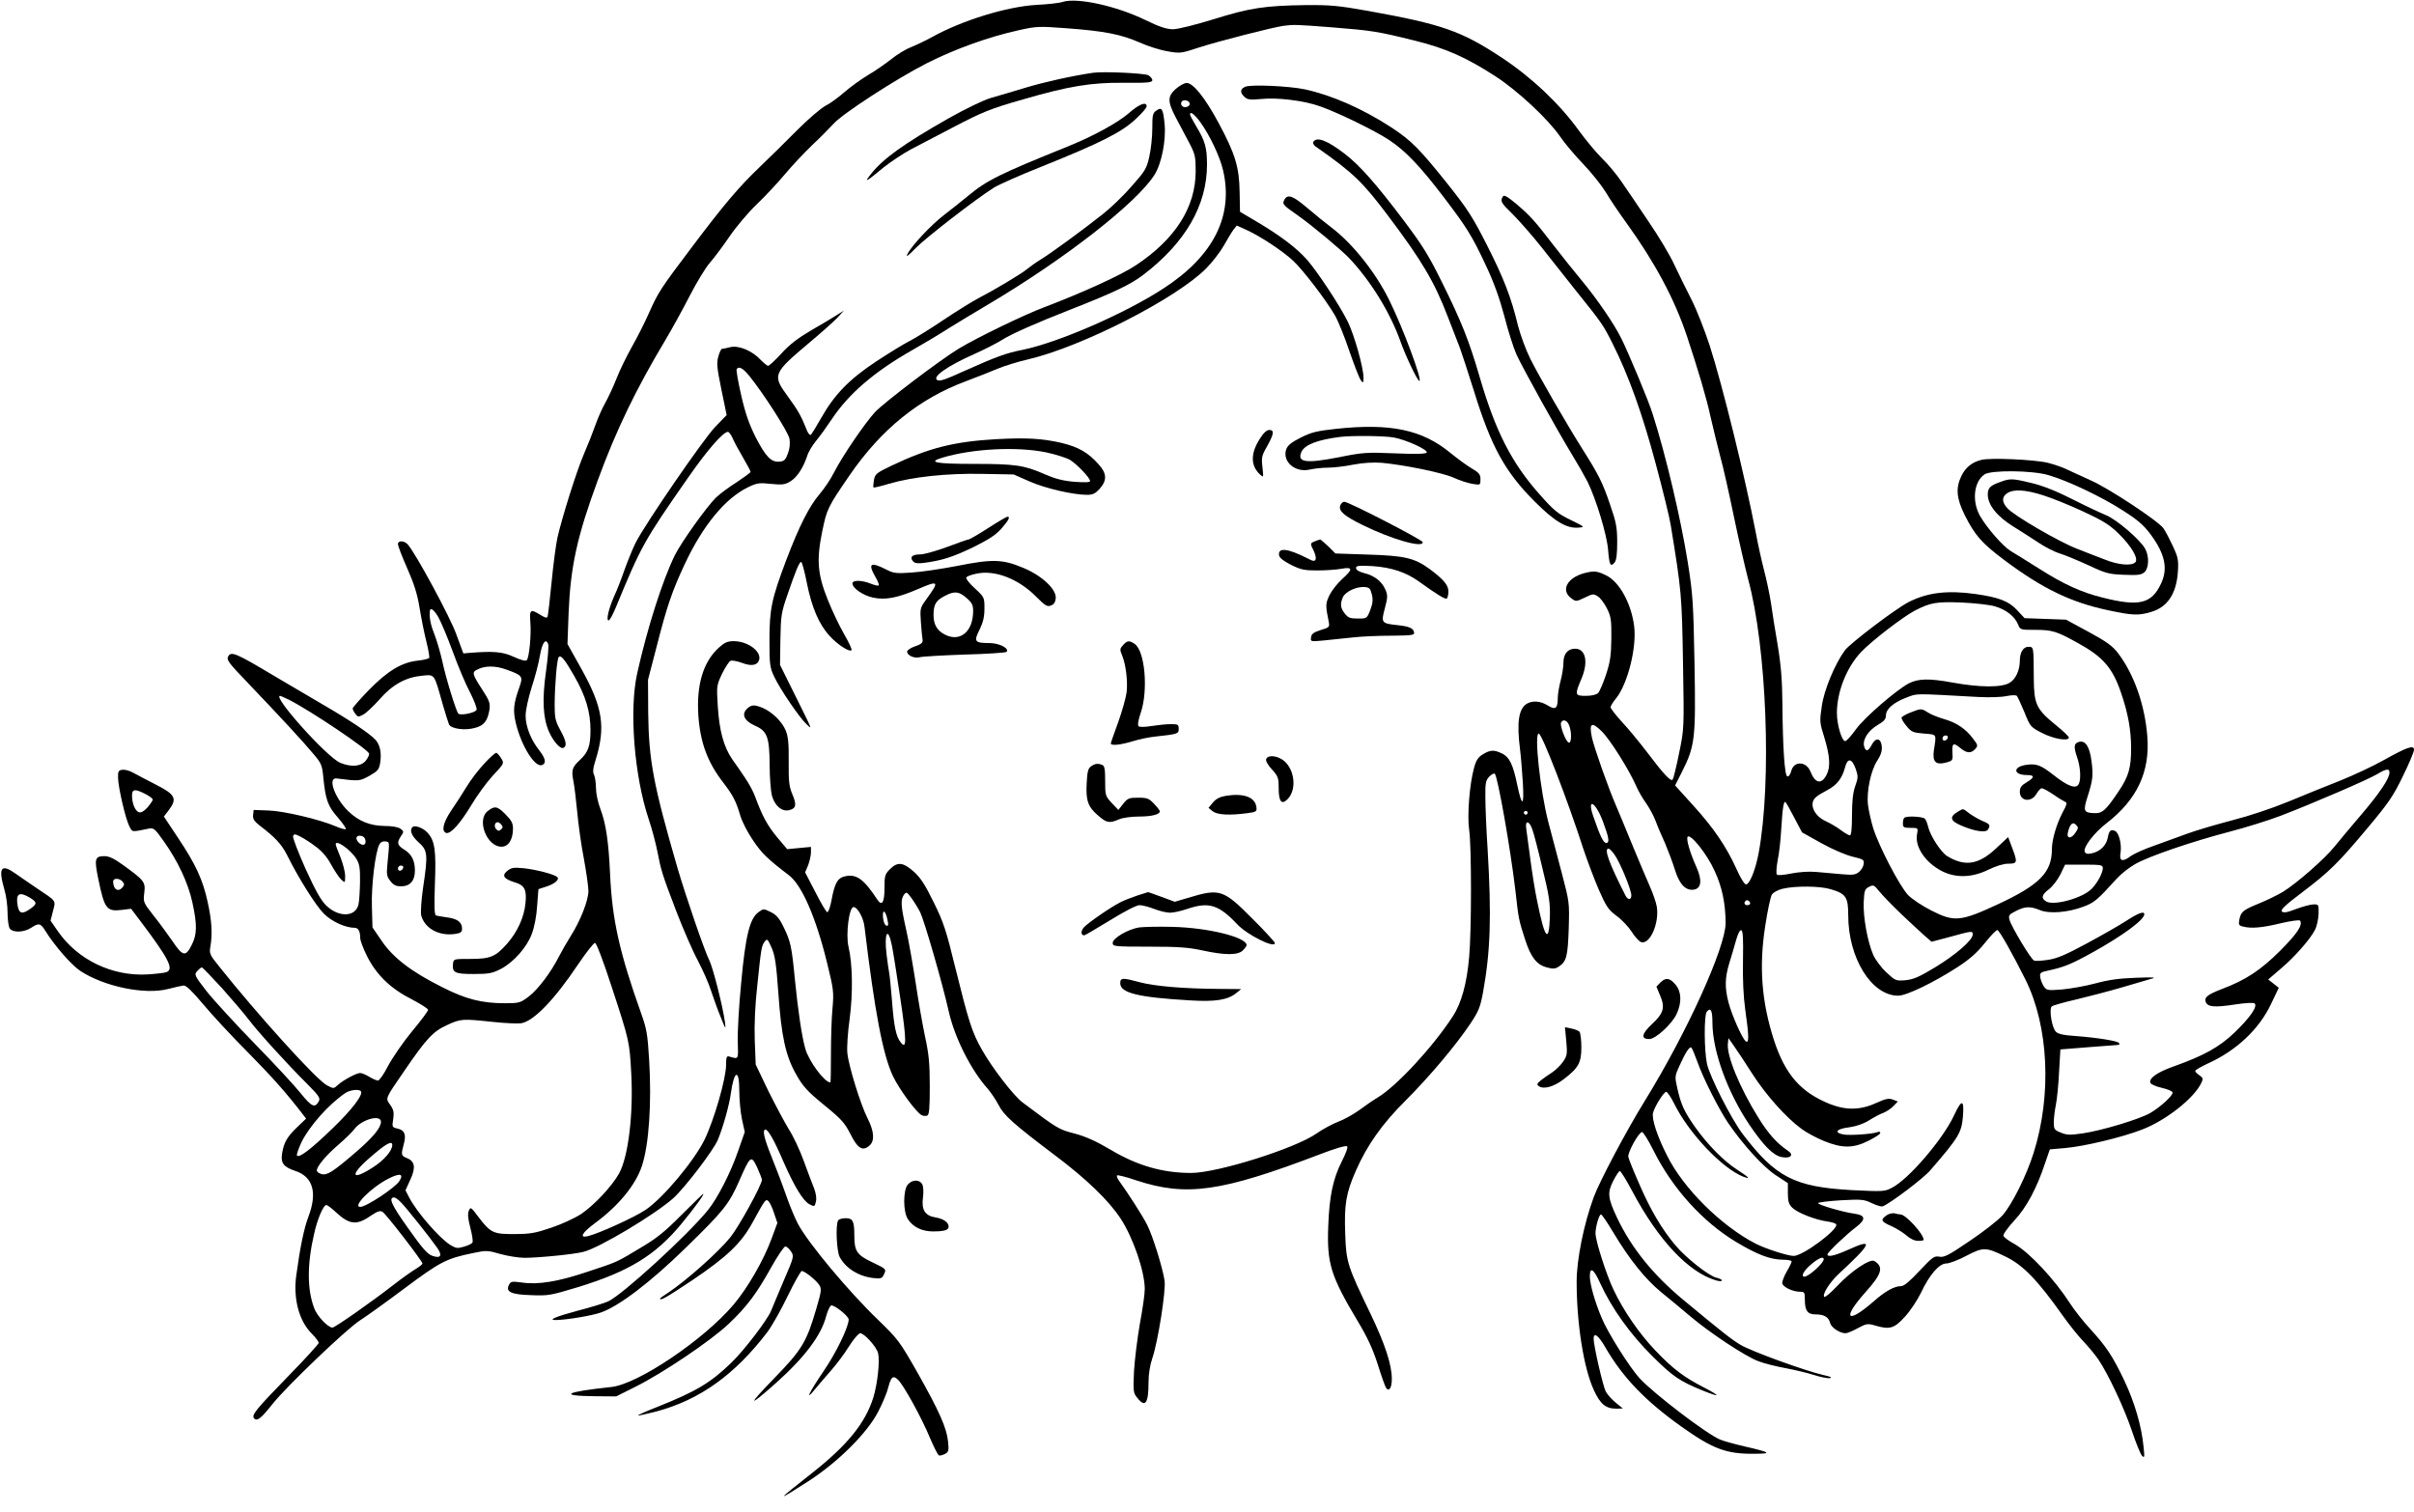 <?xml version="1.0" standalone="no"?>
<!DOCTYPE svg PUBLIC "-//W3C//DTD SVG 20010904//EN"
 "http://www.w3.org/TR/2001/REC-SVG-20010904/DTD/svg10.dtd">
<svg version="1.0" xmlns="http://www.w3.org/2000/svg"
 width="1280pt" height="802pt" viewBox="0 0 1280 802"
 preserveAspectRatio="xMidYMid meet">
<g transform="translate(0,802) scale(0.1,-0.1)"
fill="#000000" stroke="none">
<path d="M5635 8010 c-16 -6 -79 -13 -140 -16 -156 -9 -393 -82 -550 -169 -34
-19 -85 -43 -114 -55 -29 -11 -78 -41 -108 -66 -31 -24 -85 -62 -122 -83 -36
-22 -92 -62 -124 -90 -32 -28 -77 -61 -100 -72 -23 -12 -90 -69 -148 -127 -58
-59 -148 -147 -200 -197 -110 -105 -190 -199 -360 -425 -167 -221 -179 -240
-228 -350 -23 -52 -64 -133 -91 -180 -26 -47 -63 -121 -80 -165 -17 -44 -45
-103 -61 -132 -16 -28 -40 -82 -53 -120 -13 -37 -40 -105 -60 -151 -38 -88
-115 -333 -140 -442 -8 -36 -22 -141 -31 -235 -9 -93 -19 -176 -21 -183 -3
-11 -12 -9 -38 7 -53 33 -59 29 -54 -36 6 -68 -6 -191 -19 -204 -6 -6 -32 1
-69 18 -59 27 -106 31 -233 21 l-34 -3 -37 100 c-32 91 -216 431 -258 478 -19
21 -52 22 -52 1 0 -8 22 -66 49 -127 37 -84 54 -137 66 -212 9 -55 25 -135 36
-178 11 -43 17 -82 15 -86 -3 -4 -30 -11 -59 -14 -86 -9 -160 -53 -260 -155
-48 -49 -87 -94 -87 -99 0 -5 6 -18 14 -28 13 -18 16 -18 41 -5 16 8 55 45 88
82 69 79 140 117 227 125 66 6 61 13 106 -147 15 -52 31 -103 35 -112 12 -23
85 -33 137 -18 48 12 67 37 77 95 5 36 1 48 -39 110 -51 78 -54 90 -28 103 42
23 98 23 158 1 84 -30 88 -36 69 -90 -33 -93 -36 -127 -19 -197 30 -121 101
-233 138 -219 24 9 19 35 -14 77 -45 57 -73 127 -73 185 0 29 14 93 32 150 18
55 38 131 44 169 12 69 31 94 44 60 3 -9 -2 -75 -12 -145 -21 -150 -16 -244
15 -317 24 -55 63 -98 79 -87 18 10 13 37 -19 95 -26 48 -29 65 -29 135 1 107
12 242 22 251 11 12 32 -13 82 -101 61 -106 86 -191 86 -287 0 -83 -12 -117
-56 -158 -41 -38 -46 -53 -35 -110 6 -29 15 -105 21 -169 6 -64 21 -174 35
-245 13 -71 24 -148 24 -171 0 -50 -43 -159 -94 -239 -19 -30 -47 -79 -62
-108 -42 -83 -111 -175 -161 -213 -44 -33 -50 -35 -127 -35 -122 0 -207 22
-331 85 -164 82 -260 156 -320 244 l-50 73 -3 110 c-4 109 18 291 40 331 6 11
18 17 31 15 24 -3 23 3 11 -123 -5 -52 -3 -64 16 -87 16 -21 30 -28 56 -28 48
0 74 29 74 83 0 54 -17 87 -57 112 -37 23 -40 36 -17 71 16 23 16 26 -2 39
-12 9 -44 15 -84 15 -78 1 -138 25 -193 78 -72 69 -112 181 -62 174 119 -15
121 -15 174 14 45 26 51 33 57 70 8 53 -1 95 -26 122 -32 34 -137 104 -280
187 -74 43 -189 111 -255 150 -204 122 -230 133 -245 104 -10 -18 2 -34 102
-138 170 -178 298 -316 349 -378 43 -50 47 -61 53 -122 12 -122 24 -156 78
-217 28 -32 46 -60 41 -61 -5 -2 -30 5 -55 16 -85 36 -271 80 -353 83 l-80 3
-3 -27 c-2 -20 5 -32 34 -55 84 -64 117 -100 146 -157 62 -125 153 -269 196
-312 43 -42 114 -74 163 -74 19 0 29 -19 29 -54 0 -13 16 -56 36 -96 50 -100
126 -173 237 -229 48 -25 87 -50 87 -56 0 -6 -38 -58 -86 -115 -47 -57 -103
-139 -126 -182 -22 -43 -46 -78 -54 -78 -7 0 -28 9 -46 20 -18 11 -40 20 -48
20 -20 0 -89 -37 -118 -63 -23 -21 -23 -21 -59 -2 -56 30 -367 374 -571 630
-51 63 -53 69 -46 108 11 65 7 136 -15 234 -25 117 -64 201 -157 340 l-75 113
26 34 c46 61 35 83 -70 136 -49 26 -105 54 -122 64 -18 10 -43 16 -55 14 -20
-3 -23 -9 -22 -43 1 -52 40 -219 60 -257 17 -32 10 -31 103 -12 26 5 32 0 80
-68 75 -106 128 -219 151 -323 26 -119 25 -170 -3 -225 -32 -65 -48 -62 -101
17 -26 37 -71 100 -102 138 -54 69 -55 71 -49 120 7 58 1 66 -114 149 -44 32
-73 46 -96 46 -52 0 -56 -13 -34 -120 33 -160 44 -175 126 -165 l48 6 50 -66
c150 -199 178 -254 138 -270 -10 -4 -54 -9 -98 -12 -189 -12 -374 77 -479 230
l-38 55 13 51 c15 58 20 50 -86 121 -33 22 -82 56 -109 75 -81 58 -97 36 -62
-85 9 -30 16 -83 16 -118 0 -35 5 -72 10 -83 14 -26 75 -25 115 1 41 27 50 25
76 -17 47 -76 138 -181 184 -211 127 -84 345 -129 468 -96 34 9 71 17 81 18
13 1 47 -32 103 -99 46 -55 152 -170 237 -255 131 -133 202 -213 290 -327 l19
-25 -46 -44 c-54 -51 -72 -83 -81 -139 -9 -52 7 -73 69 -94 95 -31 119 -115
70 -244 -23 -61 -43 -157 -64 -310 -17 -123 14 -242 83 -310 20 -20 36 -42 36
-48 0 -6 -72 -85 -160 -175 -175 -180 -199 -209 -182 -226 16 -16 37 1 98 78
75 94 390 395 461 441 32 20 139 97 238 171 189 141 221 158 362 187 71 15 78
15 147 -5 40 -11 97 -20 127 -20 77 0 266 19 314 32 85 22 377 197 475 284 61
55 213 254 236 309 27 64 61 185 69 245 17 125 45 136 45 17 0 -45 6 -113 14
-151 l15 -69 -35 -100 c-39 -114 -109 -251 -161 -315 -110 -135 -454 -449
-528 -483 -22 -10 -94 -32 -160 -49 -116 -31 -162 -50 -119 -50 53 0 193 23
240 40 96 33 265 162 451 344 201 196 229 231 284 357 58 132 62 135 94 68 13
-30 25 -59 25 -65 0 -27 -122 -249 -168 -306 -65 -80 -232 -228 -329 -293 -24
-15 -43 -29 -43 -31 0 -14 37 8 172 98 182 123 257 194 317 303 69 126 71 128
85 116 7 -6 21 -34 30 -63 l18 -53 -31 -84 c-42 -114 -126 -260 -201 -349
-157 -186 -507 -422 -648 -437 -246 -26 -284 -47 -89 -49 l114 -1 104 52 c144
72 398 243 492 332 98 93 148 160 226 300 34 61 68 111 75 111 8 0 21 -12 30
-26 17 -25 16 -29 -37 -152 -30 -70 -60 -143 -68 -162 -18 -47 -145 -213 -211
-276 -110 -107 -188 -153 -391 -234 -59 -23 -106 -44 -104 -46 2 -2 45 8 97
21 231 62 416 195 588 420 25 33 74 120 109 193 35 72 69 132 74 132 16 0 76
-48 93 -74 13 -21 12 -32 -16 -127 -51 -175 -76 -217 -223 -368 -143 -147
-140 -158 6 -28 155 138 244 256 270 359 8 28 19 52 26 55 15 6 93 -56 93 -74
0 -40 -68 -180 -135 -277 -76 -112 -100 -163 -42 -91 18 22 56 66 84 98 29 33
72 90 95 128 24 38 50 68 59 69 22 0 87 -72 95 -106 10 -41 -3 -162 -25 -234
-43 -137 -138 -254 -326 -402 -193 -152 -195 -156 -16 -41 157 102 311 256
368 368 23 44 47 102 53 128 15 57 25 65 51 41 29 -26 127 -204 170 -309 21
-49 42 -91 48 -93 5 -2 20 2 32 8 19 11 21 18 16 65 -7 73 -47 162 -162 366
-95 167 -104 178 -208 279 -158 152 -371 407 -426 510 -16 30 -45 100 -64 155
-19 55 -54 146 -76 201 -40 99 -50 144 -32 144 14 0 47 -58 95 -170 58 -132
104 -208 138 -226 26 -14 28 -13 34 13 5 17 1 44 -10 73 -10 25 -35 90 -55
146 -20 55 -55 130 -78 165 -22 36 -71 128 -109 204 l-67 140 -5 130 c-3 81 2
186 13 285 21 205 23 213 39 236 14 18 16 16 37 -31 18 -40 25 -85 36 -239 16
-233 39 -337 96 -436 35 -62 59 -88 147 -160 92 -75 109 -94 140 -155 38 -76
65 -92 101 -59 28 25 24 75 -11 144 -37 73 -100 276 -107 346 -3 28 2 109 12
180 18 135 16 293 -6 384 -15 65 3 210 27 210 21 0 53 -58 58 -105 54 -450 97
-676 150 -790 32 -68 122 -191 152 -208 8 -5 22 -6 30 -3 11 4 14 34 14 156 0
123 -5 171 -25 263 -13 62 -36 191 -50 287 -15 96 -37 224 -51 284 -28 124
-29 155 -11 181 13 17 15 16 39 -16 14 -19 35 -53 47 -76 22 -45 118 -376 152
-528 31 -137 116 -307 205 -407 18 -21 44 -59 58 -86 29 -57 78 -101 302 -270
165 -124 284 -239 346 -334 67 -102 128 -281 128 -374 0 -27 -12 -110 -26
-184 -13 -74 -27 -187 -31 -250 -5 -108 -4 -117 17 -142 43 -55 60 -31 60 84
0 41 8 91 20 125 30 88 73 360 65 412 -10 68 -63 238 -92 295 -22 45 -102 169
-149 234 -9 12 -14 25 -11 29 4 3 49 -8 101 -26 267 -88 450 -62 975 138 80
31 138 48 144 42 5 -5 -6 -36 -27 -77 -48 -95 -67 -185 -73 -344 -8 -200 13
-266 155 -504 53 -88 81 -149 107 -230 19 -61 39 -117 44 -125 16 -24 31 -1
31 47 0 75 -36 184 -111 341 -124 257 -131 277 -136 426 -6 157 4 218 56 336
60 137 141 251 265 374 124 124 265 291 342 406 44 66 53 87 68 169 39 216 45
401 24 755 -7 105 -12 229 -12 277 -1 77 2 90 21 110 12 12 25 19 29 15 16
-16 83 -397 109 -617 17 -154 18 -158 52 -263 30 -93 61 -133 115 -147 32 -9
44 -8 63 4 41 27 48 54 53 201 4 140 4 140 -38 300 -23 88 -55 209 -71 269
-42 164 -75 466 -50 466 17 0 154 -355 236 -610 21 -63 58 -161 82 -217 40
-91 51 -107 95 -140 28 -20 63 -58 80 -84 16 -26 39 -51 50 -55 47 -14 97 101
83 188 -4 24 -21 72 -37 108 -16 36 -58 135 -93 220 -35 85 -73 178 -85 205
-40 91 -117 309 -129 364 -16 77 -2 86 52 33 44 -43 147 -207 184 -293 11 -25
34 -65 51 -88 17 -24 40 -66 51 -95 10 -28 33 -81 50 -118 16 -38 39 -99 51
-137 23 -77 56 -114 99 -109 42 5 48 48 17 118 -36 80 -57 153 -47 163 16 16
103 -93 142 -180 40 -86 58 -171 59 -277 0 -129 -205 -582 -430 -946 -97 -157
-241 -429 -270 -510 -52 -141 -90 -330 -90 -446 0 -222 37 -458 91 -575 35
-76 63 -99 121 -99 l33 1 -38 31 c-21 17 -45 44 -53 60 -15 29 -64 243 -64
279 0 37 26 18 64 -49 91 -156 209 -280 400 -416 167 -119 239 -147 389 -145
95 0 86 7 -53 39 -52 12 -110 28 -129 36 -71 29 -351 243 -427 325 -53 58
-170 243 -202 322 -36 85 -62 178 -62 219 0 53 21 39 55 -37 61 -133 159 -270
278 -388 108 -107 143 -131 266 -181 94 -38 97 -31 7 16 -106 54 -166 99 -259
197 -86 90 -169 211 -222 323 -38 80 -95 258 -95 298 0 34 19 100 29 100 5 0
34 -43 65 -95 87 -145 170 -248 254 -317 42 -34 111 -91 152 -126 103 -88 295
-215 363 -240 30 -12 95 -28 144 -37 48 -9 116 -25 150 -36 34 -11 73 -19 85
-17 15 3 5 8 -32 16 -97 22 -386 127 -442 161 -49 30 -89 61 -300 236 -162
134 -276 275 -353 436 -50 106 -53 134 -21 197 15 29 30 52 35 52 5 0 34 -47
65 -105 138 -261 300 -433 446 -475 17 -5 30 -5 30 0 0 5 -14 11 -30 15 -39 9
-162 106 -216 171 -71 84 -132 187 -190 321 -31 70 -58 137 -60 148 -5 21 52
126 72 132 6 2 34 -43 62 -99 100 -200 259 -376 436 -483 115 -69 182 -94 249
-95 26 0 47 -4 47 -9 0 -5 -11 -29 -25 -52 -14 -24 -25 -52 -25 -62 0 -20 54
-47 95 -47 23 0 25 -4 25 -41 0 -59 14 -79 56 -79 46 0 70 -14 78 -45 6 -25
51 -55 82 -55 9 0 38 12 65 27 44 24 53 25 88 15 80 -24 104 -18 161 45 29 31
67 89 86 128 45 96 97 155 134 155 16 0 64 18 107 41 90 47 103 46 208 -5 93
-45 169 -124 305 -316 29 -41 76 -100 104 -130 29 -30 66 -75 83 -100 52 -77
138 -260 178 -380 21 -63 45 -122 53 -130 13 -13 14 -7 8 47 -10 109 -47 235
-101 350 -63 132 -96 182 -183 277 -36 39 -84 100 -107 136 -82 127 -214 268
-293 313 -30 16 -56 36 -59 43 -3 8 23 44 57 81 66 71 119 170 165 308 l24 70
80 7 c99 8 304 57 409 98 128 49 278 168 315 249 10 20 8 26 -11 39 -12 8 -22
18 -22 23 0 5 30 22 66 39 151 68 272 181 336 316 l41 86 -28 22 -28 22 64 55
c73 61 158 157 184 208 10 19 18 58 19 85 1 50 1 51 -29 50 -16 -1 -58 -12
-92 -25 -46 -18 -65 -21 -74 -12 -8 8 19 34 108 101 146 111 189 153 349 344
109 130 135 168 185 272 33 67 59 129 59 140 0 27 -35 15 -159 -54 -58 -33
-162 -81 -231 -109 -69 -27 -192 -77 -274 -111 -90 -37 -210 -77 -300 -100
-84 -22 -190 -53 -236 -70 -47 -17 -127 -46 -179 -65 -52 -18 -107 -43 -122
-54 -45 -34 -63 -28 -55 17 7 46 -9 108 -30 116 -23 9 -31 1 -38 -37 -8 -41
-40 -72 -84 -82 -24 -5 -33 -3 -38 9 -9 23 50 100 115 150 162 125 232 273
217 461 -13 166 -70 329 -155 441 -29 38 -60 61 -156 113 l-120 65 -110 4
-110 4 -40 43 c-44 47 -94 67 -220 85 -149 21 -257 8 -357 -44 -69 -36 -309
-218 -336 -255 -53 -73 -110 -209 -122 -295 -12 -81 -12 -87 14 -169 29 -96
33 -155 11 -196 -27 -52 -60 -46 -85 17 -22 56 -88 58 -102 4 -5 -19 -14 -32
-21 -29 -14 4 -24 147 -26 386 -1 121 -7 201 -25 310 -14 80 -30 182 -36 226
-7 44 -23 121 -36 170 -13 50 -33 140 -44 200 -56 292 -177 783 -245 994 -26
79 -68 187 -95 240 -27 53 -68 136 -91 185 -22 49 -84 153 -137 230 -52 78
-117 173 -143 211 -26 39 -73 95 -104 125 -31 30 -87 98 -125 150 -101 140
-249 280 -408 385 -214 141 -314 176 -707 247 -157 28 -200 32 -330 31 -220
-3 -298 -15 -490 -75 -98 -30 -189 -53 -215 -53 -34 0 -71 12 -145 48 -156 76
-363 121 -440 97z m1428 -135 c212 -17 240 -21 441 -71 162 -40 274 -90 426
-189 119 -77 280 -228 343 -320 22 -33 77 -98 122 -145 45 -47 98 -114 120
-150 21 -36 71 -110 111 -165 149 -207 252 -399 318 -595 61 -184 105 -332
126 -430 12 -52 34 -144 50 -205 17 -60 50 -209 75 -330 25 -121 59 -267 74
-325 99 -362 126 -1077 56 -1454 -17 -90 -48 -166 -67 -166 -8 0 -31 37 -51
83 -53 117 -120 216 -230 337 l-95 105 35 69 c71 141 75 176 68 576 -6 326 -9
370 -36 540 -37 230 -115 563 -186 785 -20 66 -128 324 -166 400 -39 79 -129
210 -212 310 -37 44 -103 127 -148 185 -98 128 -126 159 -201 222 -45 37 -61
46 -67 36 -16 -24 -9 -35 52 -94 33 -33 102 -111 152 -174 50 -63 134 -169
186 -235 137 -170 143 -180 193 -280 84 -167 157 -371 227 -633 38 -141 74
-288 80 -327 57 -349 59 -371 65 -730 6 -350 6 -350 -21 -480 -14 -71 -30
-134 -34 -139 -10 -12 -48 29 -137 147 -39 51 -98 123 -132 159 -33 36 -60 71
-60 78 0 6 13 28 30 48 61 77 109 268 95 381 -15 121 -79 237 -149 270 -48 24
-65 25 -118 11 -89 -25 -123 -91 -67 -132 25 -19 26 -19 72 3 43 21 47 21 70
6 14 -9 35 -38 48 -64 21 -42 24 -61 23 -158 -1 -91 -6 -124 -28 -192 -15 -45
-34 -89 -42 -98 -10 -9 -34 -15 -65 -15 -59 0 -60 5 -23 92 37 88 22 158 -34
158 -39 0 -62 -27 -62 -74 0 -23 -7 -66 -15 -96 -8 -30 -15 -71 -15 -90 0 -57
-12 -67 -53 -41 -37 23 -77 27 -108 11 -46 -25 -58 -98 -39 -245 5 -38 11
-119 15 -180 7 -123 -5 -126 -30 -7 -22 108 -42 148 -80 166 -43 21 -63 20
-102 -4 -25 -15 -36 -31 -47 -72 -24 -85 -37 -254 -26 -328 13 -85 13 -534 0
-675 -12 -140 -41 -245 -87 -315 -106 -163 -297 -369 -398 -430 -22 -13 -66
-43 -98 -67 -32 -23 -82 -51 -113 -62 -30 -12 -81 -39 -112 -61 -113 -80 -528
-210 -666 -210 -152 0 -286 39 -427 123 -76 45 -131 70 -191 86 -85 22 -88 24
-276 165 -47 35 -161 183 -214 277 -54 94 -71 149 -143 439 -48 197 -62 240
-115 347 -46 94 -70 130 -106 162 -56 49 -85 52 -125 12 -27 -27 -29 -35 -29
-100 0 -78 -14 -99 -39 -60 -70 106 -108 134 -166 123 -43 -8 -59 -34 -76
-128 -7 -37 -17 -65 -23 -63 -6 2 -34 50 -63 107 l-54 104 16 38 c8 21 15 52
15 68 l0 29 -63 -6 -63 -6 -54 64 c-51 62 -78 111 -115 212 -9 26 -33 71 -53
100 -19 29 -50 74 -69 100 -46 67 -69 153 -77 282 -7 108 -6 111 23 173 17 34
37 65 45 68 9 3 35 -2 60 -11 49 -19 82 -14 91 15 14 45 -59 100 -135 100 -32
0 -48 -7 -78 -34 -83 -75 -120 -197 -109 -361 10 -143 49 -248 132 -355 52
-68 68 -99 90 -174 9 -32 40 -92 69 -134 46 -68 75 -96 190 -184 68 -52 143
-224 202 -466 34 -139 36 -152 28 -242 -5 -52 -8 -161 -8 -243 0 -81 -1 -147
-3 -147 -31 0 -114 112 -133 179 -19 67 -39 205 -55 366 -17 177 -23 205 -63
285 -20 41 -37 60 -66 74 -37 18 -38 18 -64 -1 -47 -34 -69 -125 -92 -375 -12
-123 -20 -263 -18 -313 3 -96 5 -92 -44 -78 -15 5 -18 -2 -18 -44 0 -72 -64
-294 -115 -398 -56 -113 -219 -308 -311 -370 -57 -39 -246 -125 -306 -140 -49
-12 -32 18 37 69 125 92 216 203 249 304 37 112 52 334 38 562 -8 136 -14 167
-42 245 -116 326 -154 498 -165 738 -8 175 -22 269 -51 346 -14 35 -24 85 -24
113 0 27 -5 58 -10 69 -8 14 -6 35 9 82 53 172 37 276 -74 476 l-76 136 6 165
c10 245 45 406 155 704 97 265 203 484 360 746 31 52 88 155 126 229 38 74 87
155 110 180 22 25 68 87 103 138 34 50 99 127 144 170 45 43 112 115 148 158
37 44 102 114 145 155 44 41 94 92 113 113 48 54 331 238 496 322 150 76 329
140 488 175 93 21 107 21 255 10 200 -15 285 -32 384 -75 44 -20 111 -41 149
-47 66 -12 72 -11 166 20 98 32 391 107 448 115 55 7 65 7 258 -8z m3514
-3070 c61 -18 105 -53 123 -95 12 -30 13 -30 90 -30 91 0 115 -7 228 -70 133
-73 183 -131 228 -262 38 -110 54 -200 54 -297 0 -101 -13 -148 -64 -224 -69
-103 -88 -121 -131 -119 -56 2 -60 11 -37 84 29 90 32 115 22 192 -10 78 -33
113 -69 101 -25 -8 -26 -27 -6 -85 15 -44 20 -106 9 -134 -13 -33 -56 -19
-139 47 -64 50 -88 59 -142 51 -72 -11 -68 -54 5 -54 42 0 41 -13 -3 -39 -27
-16 -35 -27 -35 -50 0 -50 61 -58 88 -11 9 16 22 30 28 30 7 0 35 -15 63 -34
27 -19 56 -36 63 -39 10 -3 6 -17 -14 -53 -33 -62 -58 -146 -58 -198 0 -122
-66 -189 -288 -292 -196 -91 -230 -94 -350 -33 -48 24 -103 61 -124 82 -44 45
-157 262 -186 357 -11 36 -23 90 -27 120 -9 72 15 186 50 238 18 28 25 50 23
73 -4 46 -32 50 -53 10 -19 -37 -33 -39 -41 -7 -8 35 22 82 73 112 33 19 43
31 43 50 0 34 40 69 109 95 60 23 34 22 381 3 60 -3 124 -1 150 5 25 5 49 6
54 1 4 -4 22 -43 40 -86 31 -77 32 -79 94 -111 62 -32 142 -45 142 -24 0 6
-33 37 -74 70 -98 80 -111 108 -112 241 -1 173 0 170 -29 170 -27 0 -45 -30
-45 -73 0 -51 -22 -98 -53 -117 -43 -27 -158 -26 -307 1 -120 22 -179 21 -229
-5 -66 -35 -234 -180 -279 -242 -25 -35 -51 -64 -58 -64 -18 0 -44 87 -44 149
0 112 51 241 127 322 54 58 223 188 286 221 84 43 115 48 247 43 69 -3 149
-12 177 -20z m-8252 -59 c14 -25 48 -106 76 -182 27 -75 68 -172 91 -215 22
-43 38 -85 35 -93 -6 -16 -85 -32 -97 -20 -12 14 -67 192 -85 279 -10 44 -28
106 -40 137 -21 52 -29 90 -26 126 2 24 21 11 46 -32z m-792 -437 c117 -60
416 -261 424 -285 2 -6 -6 -23 -17 -37 -25 -32 -78 -36 -136 -12 -70 29 -362
355 -319 355 3 0 25 -10 48 -21z m6787 -135 c15 -37 13 -97 -2 -92 -16 6 -47
88 -41 105 9 22 33 14 43 -13z m1520 -232 c13 -38 13 -47 -3 -91 -12 -34 -17
-80 -17 -155 0 -71 -4 -106 -11 -106 -6 0 -28 13 -48 28 -20 15 -55 36 -79 47
-64 28 -92 94 -54 127 9 9 36 25 59 37 51 26 80 62 95 118 14 56 37 54 58 -5z
m2830 -19 c0 -32 -56 -114 -153 -227 -52 -61 -115 -136 -139 -166 -53 -66
-201 -195 -274 -240 -29 -17 -86 -45 -126 -61 -85 -35 -95 -43 -104 -85 -5
-27 -3 -32 18 -37 43 -12 103 -7 201 17 56 13 100 19 103 14 15 -24 -15 -68
-104 -158 -104 -104 -184 -157 -309 -204 -78 -30 -97 -45 -87 -70 10 -26 49
-29 152 -13 58 9 101 11 107 6 17 -16 -25 -76 -106 -154 -82 -78 -161 -122
-323 -180 -86 -30 -133 -63 -124 -87 3 -8 31 -20 62 -27 31 -7 56 -18 56 -25
0 -18 -68 -79 -120 -109 -59 -33 -254 -92 -356 -107 -68 -10 -86 -9 -117 4
-34 14 -37 18 -37 54 0 22 5 64 11 93 6 30 14 108 17 174 l7 120 150 12 c83 6
154 12 158 12 5 1 6 5 3 10 -7 11 -112 28 -229 37 -65 4 -94 11 -106 23 -21
21 -37 119 -22 134 5 5 64 22 130 37 67 16 174 44 239 63 64 19 135 40 157 46
33 8 18 10 -80 6 -87 -3 -146 -11 -215 -30 -52 -14 -132 -28 -176 -32 -79 -6
-82 -5 -98 18 -8 14 -17 35 -18 49 -3 20 3 25 37 32 92 20 126 34 245 100 158
88 270 171 270 200 0 18 -33 6 -97 -36 -37 -24 -132 -78 -210 -120 -111 -60
-156 -79 -204 -86 -33 -5 -66 -7 -73 -4 -17 6 -122 182 -131 217 -6 23 -2 28
34 46 48 25 76 26 127 5 49 -21 149 -13 231 18 57 21 74 35 178 150 22 24 65
58 95 75 72 42 305 121 500 172 85 22 207 60 270 84 168 64 469 194 515 222
48 29 65 31 65 8z m-11900 -113 c22 -11 40 -25 40 -30 0 -5 -13 -24 -28 -42
-20 -21 -34 -29 -46 -25 -20 8 -36 47 -36 88 0 35 15 37 70 9z m8745 -128 l40
-76 104 -58 c59 -33 131 -63 165 -71 55 -13 61 -16 58 -38 -1 -13 -12 -32 -25
-43 -19 -15 -32 -17 -89 -12 -38 3 -98 9 -135 12 -43 4 -93 0 -135 -8 -38 -8
-71 -11 -76 -6 -5 5 -3 38 4 76 8 37 16 112 19 167 7 114 13 150 23 141 4 -4
25 -41 47 -84z m-1015 -20 c31 -83 36 -112 17 -112 -15 0 -32 34 -68 139 -37
105 11 81 51 -27z m-400 48 c0 -5 -4 -10 -10 -10 -5 0 -10 5 -10 10 0 6 5 10
10 10 6 0 10 -4 10 -10z m26 -91 c7 -19 31 -111 53 -205 36 -146 41 -183 39
-260 -5 -139 -27 -112 -66 81 -12 55 -28 156 -37 225 -9 69 -19 142 -22 164
-8 49 16 46 33 -5z m2880 -13 c-23 -36 -50 -35 -41 1 11 44 25 57 43 39 13
-13 13 -18 -2 -40z m-9331 -76 c34 -25 61 -57 82 -97 18 -32 41 -67 53 -78 20
-18 20 -18 20 21 0 21 -12 66 -25 99 -14 33 -25 63 -25 68 0 27 80 -29 110
-78 16 -27 20 -48 19 -121 -1 -49 -4 -102 -8 -119 -14 -68 -104 -72 -171 -7
-28 27 -57 79 -110 195 -39 88 -69 165 -66 173 5 13 10 12 38 -2 18 -9 56 -33
83 -54z m263 33 c4 -25 -16 -31 -36 -11 -20 20 -14 40 11 36 14 -2 23 -11 25
-25z m6622 -74 c29 -39 90 -187 90 -217 0 -25 -18 -26 -31 -1 -89 175 -115
249 -90 249 5 0 19 -14 31 -31z m2590 -72 c0 -25 -27 -77 -58 -109 -46 -49
-197 -92 -241 -69 -30 17 -26 36 14 66 19 15 46 50 60 78 l25 52 100 0 c90 0
100 -2 100 -18z m-9012 1 c-6 -18 -28 -21 -28 -4 0 9 7 16 16 16 9 0 14 -5 12
-12z m-1488 -73 c10 -12 10 -18 0 -30 -23 -28 -50 -12 -50 31 0 19 34 18 50
-1z m9430 -171 c47 -44 102 -96 124 -115 l38 -33 87 23 c131 36 131 36 131 15
0 -29 -88 -106 -200 -174 -84 -51 -115 -64 -157 -68 -50 -4 -53 -3 -101 42
-28 26 -59 68 -70 94 -30 70 -53 199 -50 277 3 63 6 71 28 82 23 12 27 11 55
-24 17 -21 68 -74 115 -119z m-374 131 c82 -24 94 -42 94 -138 0 -228 124
-427 265 -427 44 0 189 70 317 153 63 41 102 76 143 127 31 39 61 70 66 68 12
-4 82 -129 149 -263 123 -247 140 -612 43 -919 -38 -121 -115 -275 -166 -332
-25 -27 -103 -88 -175 -136 -110 -75 -134 -87 -159 -82 -27 5 -36 -2 -105 -75
-51 -55 -82 -81 -97 -81 -36 0 -85 -27 -146 -81 -142 -124 -170 -93 -44 48 88
98 98 134 48 166 -23 14 -123 -53 -196 -131 -34 -36 -65 -63 -70 -59 -12 13
29 77 76 121 176 163 188 191 56 131 -76 -34 -115 -43 -115 -27 0 11 101 107
153 146 52 40 49 62 -10 70 -61 8 -193 47 -193 56 0 4 54 11 120 15 111 6 123
5 165 -15 25 -12 51 -20 58 -17 39 15 217 149 253 192 149 172 165 199 172
282 8 94 -6 97 -47 8 -60 -128 -241 -339 -330 -384 -38 -20 -48 -20 -213 -12
-303 17 -403 68 -578 298 -61 81 -174 304 -189 372 -15 71 -16 258 -1 276 21
25 30 7 30 -58 0 -149 79 -368 197 -543 74 -109 126 -162 171 -170 47 -9 66
12 32 34 -58 39 -104 90 -157 176 -99 159 -169 330 -161 393 l3 28 28 -40 c16
-22 60 -89 99 -150 72 -112 178 -231 260 -291 25 -19 79 -48 118 -64 98 -40
157 -40 238 1 34 17 62 35 62 41 0 6 -6 8 -13 5 -28 -11 -148 -19 -182 -13
-53 10 -38 30 30 38 36 5 75 18 104 36 25 16 60 35 78 41 17 7 41 23 53 36
l23 24 -26 10 c-21 8 -38 5 -84 -16 -86 -40 -161 -42 -249 -8 -155 62 -238
156 -298 340 -65 202 -80 388 -46 605 12 80 28 154 35 166 8 12 32 25 57 31
65 16 198 15 254 -2z m-9548 -45 c39 -24 40 -33 3 -59 -42 -30 -59 -27 -67 14
-12 66 7 79 64 45z m9122 -31 c0 -5 -7 -9 -15 -9 -15 0 -20 12 -9 23 8 8 24
-1 24 -14z m-4574 -88 c6 -26 4 -33 -7 -29 -8 3 -15 21 -17 44 -4 47 14 36 24
-15z m4536 -212 c-2 -104 2 -190 12 -263 20 -140 21 -183 2 -167 -19 16 -73
137 -91 206 -20 78 -19 129 4 206 11 35 27 90 36 122 10 36 21 57 28 54 9 -3
11 -44 9 -158z m-4513 78 c6 -28 26 -155 45 -282 34 -228 34 -276 0 -230 -23
31 -34 82 -44 215 -6 69 -12 136 -15 150 -3 14 -9 58 -14 98 -14 115 7 153 28
49z m-1486 -219 c94 -286 95 -291 104 -458 12 -216 -15 -442 -64 -532 -37 -67
-132 -169 -202 -216 -32 -21 -103 -54 -157 -72 -85 -29 -113 -34 -196 -34
-112 -1 -127 6 -193 93 -37 50 -40 52 -49 31 -7 -16 -5 -42 8 -91 10 -38 15
-73 11 -78 -3 -6 -23 -16 -45 -22 -34 -10 -42 -9 -72 9 -59 37 -179 175 -219
253 l-19 37 26 57 c30 65 24 98 -21 115 -28 11 -29 18 -14 73 14 51 4 74 -32
82 -30 7 -31 8 -24 51 5 36 2 50 -16 75 -26 37 -29 29 78 185 115 168 150 205
225 239 72 33 81 33 241 16 65 -7 133 -10 152 -7 67 13 175 125 301 313 42 62
82 113 89 113 7 0 43 -93 88 -232z m-2064 -10 c55 -62 118 -136 140 -165 47
-63 208 -240 309 -340 62 -62 71 -76 63 -92 -21 -39 -38 -31 -97 42 -32 40
-141 158 -243 262 -102 105 -217 230 -255 278 -66 85 -67 89 -50 108 9 10 20
19 24 19 4 0 53 -51 109 -112z m7821 -388 c30 -86 113 -250 162 -323 78 -115
188 -236 254 -279 l64 -42 0 -54 c0 -42 5 -58 23 -76 27 -27 121 -64 184 -73
24 -3 46 -10 49 -15 16 -25 -176 -168 -225 -168 -31 0 -149 38 -202 65 -182
94 -383 293 -469 466 -53 104 -83 196 -75 228 9 34 57 111 70 111 6 0 25 -28
42 -62 77 -157 256 -345 367 -388 41 -15 31 -4 -31 36 -72 46 -157 132 -224
226 -59 84 -75 119 -95 206 -14 62 -14 65 11 120 34 75 55 106 64 96 4 -5 18
-38 31 -74z m-7087 -156 c16 -16 -45 -97 -150 -198 -113 -109 -175 -157 -188
-144 -4 3 7 35 23 70 42 86 144 201 232 261 24 17 71 23 83 11z m107 -163 c0
-31 -42 -82 -130 -158 -123 -106 -155 -127 -185 -119 -14 4 -25 12 -25 19 0
22 48 80 117 139 36 31 72 67 80 78 37 53 143 83 143 41z m60 -123 c0 -30 -44
-81 -102 -118 -116 -75 -126 -43 -16 52 85 74 118 92 118 66z m37 -192 c-24
-36 -175 -136 -207 -136 -44 0 59 104 150 150 61 31 83 26 57 -14z m11 -114
c30 -31 155 -188 191 -240 28 -41 18 -57 -28 -41 -25 9 -53 41 -127 146 -88
123 -106 163 -74 163 7 0 24 -13 38 -28z m-345 -52 c72 -66 110 -69 189 -13
30 20 44 24 56 17 19 -11 212 -262 212 -274 0 -5 -17 -18 -37 -30 -20 -12 -71
-48 -112 -80 -118 -92 -315 -230 -328 -230 -24 0 -82 61 -97 103 -38 100 -38
234 0 396 17 77 49 151 64 151 6 0 30 -18 53 -40z m7887 -248 c0 -20 -80 -92
-102 -92 -21 0 -4 32 34 64 39 34 68 46 68 28z"/>
<path d="M5795 7634 c-115 -17 -261 -50 -357 -79 -62 -19 -144 -43 -183 -54
-43 -13 -132 -56 -228 -110 -237 -135 -344 -212 -409 -294 -39 -49 -27 -43 67
35 39 31 104 74 145 96 41 21 140 73 220 115 161 84 202 101 375 150 240 70
363 90 533 88 127 -1 152 1 152 14 0 8 -10 19 -21 26 -22 11 -239 21 -294 13z"/>
<path d="M6235 7549 c-45 -40 -45 -67 0 -153 19 -36 51 -96 70 -132 32 -61 35
-74 35 -151 0 -191 -107 -360 -316 -499 -79 -53 -286 -147 -489 -224 -106 -40
-350 -158 -450 -218 -98 -59 -396 -285 -446 -338 -54 -59 -174 -235 -217 -320
-17 -34 -51 -85 -76 -114 -55 -64 -108 -169 -177 -350 -77 -204 -89 -259 -89
-424 0 -129 2 -146 25 -194 30 -65 135 -219 171 -252 32 -30 36 -41 -61 155
l-79 159 2 136 c2 124 5 143 37 235 44 128 63 175 73 175 5 0 18 -50 30 -110
26 -131 65 -222 121 -282 41 -46 105 -87 116 -76 4 3 -14 42 -39 85 -25 43
-64 125 -87 183 -54 134 -60 210 -30 358 25 122 28 130 146 302 169 245 368
406 618 499 56 21 130 50 165 65 35 15 109 38 166 51 284 67 783 322 941 481
33 33 76 89 95 123 19 34 42 72 51 84 l17 21 53 -24 c74 -34 190 -111 245
-162 53 -49 176 -210 222 -290 17 -29 52 -115 77 -190 26 -75 53 -145 61 -155
12 -16 13 -15 14 13 0 53 -48 226 -84 299 -43 87 -160 264 -216 328 -55 62
-137 124 -257 196 l-98 58 -2 104 c-2 132 -23 203 -112 368 -71 132 -134 211
-169 211 -12 0 -37 -14 -57 -31z m73 -76 c5 -17 -26 -29 -40 -15 -6 6 -7 15
-3 22 9 14 37 9 43 -7z m56 -100 c50 -69 104 -182 121 -255 57 -242 -50 -455
-315 -627 -203 -133 -558 -287 -747 -326 -88 -17 -141 -37 -298 -107 -119 -54
-141 -61 -156 -53 -27 17 56 75 198 138 54 24 120 58 147 75 48 31 182 90 366
162 231 91 315 131 384 184 222 170 336 368 336 583 0 90 -10 125 -57 203 -18
30 -33 58 -33 63 0 19 23 2 54 -40z"/>
<path d="M6603 7560 c-28 -12 -29 -31 -4 -54 16 -15 30 -16 89 -11 83 9 222
-8 306 -37 92 -31 298 -131 374 -182 84 -56 161 -136 283 -296 126 -165 154
-210 228 -368 43 -91 73 -176 98 -270 19 -75 48 -166 64 -202 35 -76 219 -407
294 -530 29 -47 66 -112 83 -145 45 -92 103 -281 109 -363 6 -78 13 -91 34
-65 10 11 14 45 14 107 0 79 -5 106 -38 201 -39 115 -60 157 -144 290 -83 131
-235 394 -279 483 -23 46 -52 125 -65 175 -35 147 -75 251 -166 430 -73 144
-101 188 -206 320 -151 189 -194 232 -299 301 -154 100 -316 171 -458 202 -84
18 -288 27 -317 14z"/>
<path d="M5988 7422 c-59 -52 -191 -124 -322 -177 -367 -148 -433 -181 -532
-263 -38 -31 -95 -77 -127 -101 -67 -51 -172 -162 -194 -206 -12 -22 -1 -15
43 30 55 56 316 258 414 320 24 15 138 66 254 112 309 124 422 181 495 249 34
31 61 62 61 70 0 27 -38 13 -92 -34z"/>
<path d="M6132 7434 c-20 -13 -22 -24 -22 -95 0 -44 -7 -111 -16 -150 -14 -63
-22 -76 -93 -156 -42 -49 -111 -115 -153 -148 -103 -82 -273 -206 -328 -240
-25 -15 -57 -38 -73 -51 -30 -26 -184 -117 -262 -157 -27 -14 -108 -64 -180
-112 -71 -48 -155 -100 -185 -115 -30 -15 -109 -64 -176 -108 -142 -94 -221
-176 -290 -299 -26 -46 -51 -86 -55 -89 -5 -3 -14 8 -20 23 -31 77 -45 103
-101 180 -84 115 -81 122 116 288 61 51 127 110 146 130 l35 38 -40 -25 c-22
-14 -83 -51 -136 -81 -68 -40 -114 -75 -156 -122 -33 -36 -65 -65 -70 -65 -5
0 -22 14 -39 31 -45 49 -117 79 -162 68 -20 -5 -40 -9 -44 -9 -4 0 -13 -18
-19 -40 -10 -34 -8 -58 16 -175 l28 -136 -60 -62 c-63 -65 -370 -512 -422
-614 -16 -32 -42 -96 -59 -143 -16 -47 -41 -111 -56 -143 -29 -66 -43 -127
-29 -127 6 0 22 30 38 68 135 327 148 352 387 694 101 145 183 238 208 238 5
0 16 -15 24 -32 7 -18 32 -64 55 -103 22 -38 41 -73 41 -77 0 -4 -33 -28 -72
-54 -40 -25 -90 -62 -111 -82 -47 -45 -186 -239 -219 -307 -64 -130 -145 -382
-199 -624 -44 -195 -16 -547 61 -776 16 -47 36 -122 45 -167 21 -107 25 -121
102 -323 36 -93 87 -211 114 -260 26 -50 57 -120 68 -155 12 -36 34 -99 51
-140 28 -70 29 -72 24 -30 -12 86 -64 291 -84 330 -25 50 -121 329 -167 485
-129 445 -153 573 -156 827 l-1 173 47 181 c54 211 81 290 148 433 95 203 214
348 333 406 49 24 61 26 124 19 61 -6 75 -4 104 14 35 22 67 71 88 134 6 21
28 57 47 80 20 24 56 74 82 113 90 136 225 253 431 370 58 33 144 84 190 114
47 29 144 88 217 131 399 237 778 532 874 682 38 59 63 185 54 273 -8 79 -15
89 -43 69z m-2160 -1406 c77 -95 207 -298 214 -334 4 -24 2 -52 -8 -78 -12
-34 -20 -42 -44 -44 -45 -4 -73 25 -127 129 -35 70 -55 127 -77 223 -16 71
-27 133 -24 138 11 18 33 6 66 -34z"/>
<path d="M6964 7268 c-4 -6 1 -17 12 -25 200 -140 248 -186 387 -371 177 -235
243 -347 314 -532 24 -63 53 -138 64 -165 10 -28 44 -131 75 -230 91 -294 164
-427 322 -585 106 -106 169 -143 231 -138 36 3 36 3 -41 41 -67 32 -89 50
-165 136 -148 167 -233 333 -317 621 -57 195 -95 291 -201 505 -70 142 -104
196 -205 330 -145 192 -231 289 -308 348 -93 72 -150 94 -168 65z"/>
<path d="M6810 6960 c-12 -22 -8 -27 71 -82 77 -54 231 -183 275 -229 114
-122 215 -286 270 -440 28 -79 90 -209 100 -209 18 0 -88 285 -161 431 -71
144 -193 297 -302 380 -32 24 -91 72 -132 107 -78 66 -104 74 -121 42z"/>
<path d="M7085 5746 c-101 -11 -131 -18 -187 -46 -51 -26 -70 -41 -78 -63 -22
-65 48 -125 125 -107 22 5 65 10 95 10 30 0 91 7 135 16 53 10 104 13 150 10
120 -11 327 -53 385 -80 30 -14 74 -28 98 -32 42 -7 42 -6 42 24 0 26 -7 35
-46 58 -26 15 -76 52 -113 82 -149 123 -317 159 -606 128z m306 -46 c68 -13
183 -66 174 -80 -5 -7 -58 -9 -168 -4 -151 6 -171 5 -299 -21 -175 -34 -222
-27 -197 29 17 38 86 64 204 79 65 8 235 6 286 -3z"/>
<path d="M6680 5693 c-50 -78 -49 -143 1 -189 19 -17 19 -17 13 39 -6 50 -4
61 25 111 36 65 39 86 11 86 -13 0 -31 -16 -50 -47z"/>
<path d="M5280 5691 c-224 -13 -356 -47 -552 -140 -81 -39 -88 -44 -94 -77 -3
-19 -5 -37 -2 -39 2 -2 40 7 83 20 123 36 305 56 495 52 l165 -3 84 -37 c84
-37 231 -71 305 -71 31 0 44 7 67 32 40 45 38 82 -6 130 -56 63 -106 91 -195
113 -103 24 -188 29 -350 20z m268 -70 c51 -11 107 -29 126 -40 38 -24 106
-95 106 -112 0 -7 -27 -8 -82 -4 -61 5 -103 16 -158 40 -108 48 -158 55 -373
55 -211 0 -252 9 -167 34 159 47 393 59 548 27z"/>
<path d="M7106 5338 c-8 -29 23 -55 119 -102 154 -76 322 -124 319 -91 -1 12
-391 213 -415 214 -9 1 -19 -9 -23 -21z"/>
<path d="M5240 5220 c-51 -33 -98 -60 -102 -60 -5 0 -57 -18 -115 -40 -59 -22
-124 -40 -144 -40 -42 0 -57 -14 -38 -36 9 -11 24 -13 58 -9 96 13 150 30 259
82 85 42 122 66 152 100 39 45 48 63 32 63 -5 0 -51 -27 -102 -60z"/>
<path d="M6973 5150 c-27 -11 -27 -12 -7 -51 8 -17 13 -37 10 -45 -5 -12 -13
-11 -47 7 -101 51 -153 57 -147 15 2 -14 22 -30 63 -51 52 -26 71 -30 140 -30
44 0 101 4 128 9 61 11 62 -3 3 -55 -24 -22 -54 -60 -66 -84 -22 -45 -22 -56
-5 -140 6 -30 5 -32 -42 -46 -37 -12 -49 -20 -51 -38 -4 -24 -3 -24 70 -17 40
4 109 11 153 16 44 5 135 9 203 9 109 1 123 3 120 17 -4 23 -24 32 -88 39 -85
9 -88 12 -67 89 15 58 16 70 3 99 -18 43 -58 75 -113 88 -27 7 -43 17 -43 27
0 12 14 14 88 10 101 -7 179 -33 249 -84 93 -67 136 -93 144 -88 5 3 9 20 9
38 0 33 -26 64 -100 119 -80 58 -131 70 -322 76 l-177 6 -38 38 c-22 20 -41
37 -43 36 -3 0 -15 -4 -27 -9z m301 -282 c7 -28 5 -48 -8 -82 -18 -46 -18 -46
-66 -46 -41 0 -52 4 -69 26 -24 30 -26 52 -10 88 14 29 71 56 114 53 26 -2 31
-7 39 -39z"/>
<path d="M5075 5019 c-82 -16 -191 -32 -240 -35 -79 -6 -96 -4 -130 13 -90 46
-105 37 -63 -37 13 -21 20 -41 17 -44 -3 -4 -22 1 -42 9 -47 19 -97 20 -97 1
0 -25 57 -64 109 -75 65 -14 129 -2 238 45 111 48 115 43 47 -51 -36 -49 -36
-51 -31 -125 3 -41 7 -84 9 -94 2 -14 -7 -22 -39 -33 -24 -8 -43 -21 -43 -28
0 -21 38 -38 68 -30 15 4 122 10 239 14 116 3 215 10 220 14 17 18 -38 47 -91
47 -78 0 -84 8 -52 71 19 39 26 68 26 113 0 58 -1 60 -51 106 -29 26 -49 52
-45 58 3 6 28 15 54 20 97 21 221 -27 314 -120 49 -49 60 -57 80 -49 16 5 24
18 26 38 5 47 -73 121 -173 162 -109 46 -164 47 -350 10z m50 -170 c29 -25 35
-38 35 -69 0 -109 -69 -167 -150 -125 -41 21 -60 53 -60 103 0 56 12 77 58
101 52 28 76 26 117 -10z"/>
<path d="M5955 4599 c-17 -18 -18 -24 -6 -52 21 -50 31 -137 25 -197 -4 -30
-24 -102 -45 -160 -21 -58 -39 -108 -39 -112 0 -14 53 -8 115 11 33 10 87 22
120 25 121 13 125 15 125 41 0 23 -4 25 -42 25 -24 0 -70 -5 -103 -10 -35 -6
-63 -6 -68 -1 -6 6 -1 35 12 72 40 119 22 326 -32 364 -29 20 -40 19 -62 -6z"/>
<path d="M3968 4268 c-40 -32 -26 -69 37 -97 63 -28 75 -60 76 -208 0 -65 6
-138 12 -162 15 -54 53 -87 92 -77 37 9 40 29 16 85 -17 41 -20 67 -19 172 1
98 -3 133 -16 166 -20 47 -72 98 -122 119 -41 17 -56 17 -76 2z"/>
<path d="M6714 3995 c-4 -9 8 -31 30 -55 33 -36 36 -45 36 -99 0 -73 16 -92
49 -57 47 50 36 153 -20 201 -34 28 -86 34 -95 10z"/>
<path d="M5785 3956 c-16 -11 -20 -30 -23 -90 -5 -92 7 -125 61 -171 45 -39
59 -42 110 -20 21 9 67 15 107 15 66 0 110 11 110 28 0 4 -14 22 -31 40 -27
28 -36 32 -84 32 -48 0 -56 -3 -79 -32 l-26 -33 -35 37 c-34 36 -35 40 -35
117 0 63 -3 80 -16 85 -24 9 -38 7 -59 -8z"/>
<path d="M6501 3800 c-31 -5 -52 -15 -69 -35 l-24 -29 22 -18 c24 -19 88 -23
185 -10 46 6 50 9 47 32 -7 53 -67 75 -161 60z"/>
<path d="M6030 3271 c-30 -10 -71 -26 -90 -36 -53 -27 -173 -110 -193 -133
-17 -19 -16 -42 2 -42 4 0 65 36 137 80 78 48 140 80 156 80 15 0 50 -9 78
-20 28 -11 66 -20 84 -20 18 0 59 9 91 20 114 39 167 23 265 -81 52 -56 200
-130 200 -100 0 5 -53 64 -119 129 -156 157 -173 162 -344 110 l-68 -20 -70
26 c-39 14 -71 26 -72 25 -1 0 -27 -8 -57 -18z"/>
<path d="M6040 3102 c-60 -10 -140 -57 -140 -82 0 -19 8 -20 193 -20 155 0
210 -4 283 -20 119 -26 188 -26 214 0 11 11 20 24 20 28 0 42 -205 93 -395 97
-71 2 -150 0 -175 -3z"/>
<path d="M5940 2806 c0 -52 96 -75 372 -91 130 -8 197 2 242 38 l27 22 -118 1
c-181 1 -341 14 -418 35 -93 25 -105 25 -105 -5z"/>
<path d="M10131 4242 c-24 -9 -46 -22 -48 -27 -2 -6 10 -26 26 -45 26 -32 35
-35 92 -40 71 -6 67 1 53 -90 -8 -60 10 -78 64 -64 34 9 37 12 35 44 -4 58 3
65 38 36 36 -31 60 -33 82 -8 16 17 15 21 -11 55 -38 51 -86 84 -151 103 -31
9 -70 24 -87 35 -37 23 -37 23 -93 1z m197 -134 c-6 -18 -28 -21 -28 -4 0 9 7
16 16 16 9 0 14 -5 12 -12z"/>
<path d="M10385 3718 c-51 -29 -46 -51 17 -77 71 -30 128 -38 139 -20 14 23
11 29 -28 45 -21 9 -52 27 -70 40 -36 28 -32 27 -58 12z"/>
<path d="M10097 3683 c-4 -3 -7 -17 -7 -30 0 -20 5 -23 40 -23 41 0 41 0 35
-33 -13 -66 43 -150 129 -195 75 -39 161 -37 249 6 41 20 80 32 106 32 48 0
50 6 20 85 l-21 56 -62 -58 c-94 -89 -167 -100 -261 -43 -33 20 -90 108 -101
155 -4 17 -11 36 -17 43 -10 12 -99 17 -110 5z"/>
<path d="M10003 1575 c-33 -23 -29 -33 24 -56 25 -11 61 -33 80 -49 21 -19 45
-30 63 -30 17 0 30 2 30 5 0 31 -95 135 -123 135 -6 0 -21 3 -32 6 -11 2 -30
-2 -42 -11z"/>
<path d="M10505 5581 c-49 -12 -83 -40 -105 -85 -31 -65 -26 -119 18 -208 54
-107 90 -148 207 -236 204 -153 355 -226 553 -268 131 -28 161 -29 228 -9 87
25 134 97 142 212 4 65 1 78 -27 138 -17 36 -39 79 -50 94 -28 39 -293 214
-386 254 -44 20 -99 45 -122 56 -23 12 -70 28 -105 37 -71 17 -307 28 -353 15z
m355 -80 c104 -30 281 -114 393 -186 84 -53 113 -79 152 -131 75 -102 91 -180
54 -258 -50 -108 -116 -124 -310 -75 -111 27 -209 72 -336 153 -62 39 -131 82
-153 95 -40 25 -121 117 -160 183 -45 78 -35 182 22 222 34 24 252 22 338 -3z"/>
<path d="M10606 5464 c-54 -19 -66 -32 -66 -66 0 -56 50 -118 140 -173 30 -18
85 -54 122 -78 36 -25 90 -53 120 -62 29 -9 98 -38 153 -63 91 -43 108 -47
188 -50 73 -3 91 -1 108 14 23 21 26 82 4 123 -24 47 -155 159 -210 180 -27
11 -106 48 -175 83 -84 43 -155 71 -215 86 -104 25 -116 26 -169 6z m226 -70
c46 -14 142 -53 213 -86 104 -48 141 -71 187 -116 70 -68 109 -135 90 -154
-20 -20 -91 -14 -162 15 -36 14 -102 39 -147 57 -94 36 -337 177 -370 216 -29
32 -29 59 -1 78 33 23 96 20 190 -10z"/>
<path d="M2568 3971 c-31 -33 -73 -88 -94 -123 -21 -35 -58 -92 -82 -127 -42
-63 -53 -109 -26 -118 23 -7 74 50 131 144 31 53 84 125 117 161 59 63 60 64
44 90 -9 15 -21 28 -26 30 -5 1 -34 -24 -64 -57z"/>
<path d="M2586 3719 c-60 -47 -5 -189 73 -189 37 0 61 38 61 96 0 29 -8 44
-39 75 -44 45 -58 47 -95 18z m73 -73 c8 -10 8 -16 -3 -25 -10 -9 -16 -8 -26
3 -12 15 -6 36 9 36 5 0 14 -6 20 -14z"/>
<path d="M2187 3634 c-17 -17 -4 -48 33 -81 48 -43 50 -63 23 -243 -9 -63 -13
-127 -10 -143 18 -69 92 -111 177 -100 33 5 40 9 40 29 0 33 -24 52 -78 59
-26 4 -53 8 -59 10 -10 3 -11 42 -7 167 7 177 0 230 -39 272 -23 26 -67 42
-80 30z"/>
<path d="M2690 3402 c-31 -25 -19 -43 40 -61 52 -15 64 -40 56 -113 -7 -72
-43 -151 -97 -212 -61 -69 -88 -81 -194 -81 -89 0 -90 0 -93 -25 -5 -48 9 -55
110 -55 81 0 99 4 144 27 67 35 138 115 164 186 13 34 25 94 28 147 l7 90 40
13 c47 15 73 38 60 51 -16 15 -113 40 -179 47 -52 5 -65 3 -86 -14z"/>
<path d="M8803 2809 l-20 -21 20 -48 c27 -63 18 -94 -45 -152 -54 -51 -58 -78
-13 -78 34 0 122 81 146 135 27 59 25 117 -7 154 -30 36 -52 39 -81 10z"/>
<path d="M8305 2499 c6 -67 5 -77 -17 -109 -13 -19 -39 -44 -58 -57 -19 -12
-46 -31 -60 -42 -21 -18 -23 -22 -10 -31 25 -18 79 -3 130 36 80 61 95 88 95
171 0 40 -5 77 -10 82 -6 6 -26 14 -44 17 l-33 7 7 -74z"/>
<path d="M4814 1739 c-26 -29 -26 -145 0 -184 27 -42 75 -65 133 -65 60 0 83
7 83 25 0 23 -27 42 -69 49 -56 9 -76 40 -67 106 4 30 2 58 -4 70 -14 26 -52
26 -76 -1z"/>
<path d="M3613 1577 c-87 -88 -133 -125 -215 -173 -133 -80 -120 -74 -283
-128 -155 -52 -261 -70 -348 -57 -52 7 -59 6 -68 -12 -20 -37 11 -52 117 -55
91 -4 104 -1 247 42 271 83 412 169 550 336 71 86 126 162 115 159 -2 0 -53
-51 -115 -112z"/>
<path d="M4444 1548 c-14 -23 -8 -162 8 -193 32 -60 98 -102 176 -112 44 -5
49 -3 60 21 12 26 11 27 -62 62 -83 39 -96 59 -96 143 0 76 -8 91 -46 91 -18
0 -36 -5 -40 -12z"/>
</g>
</svg>
